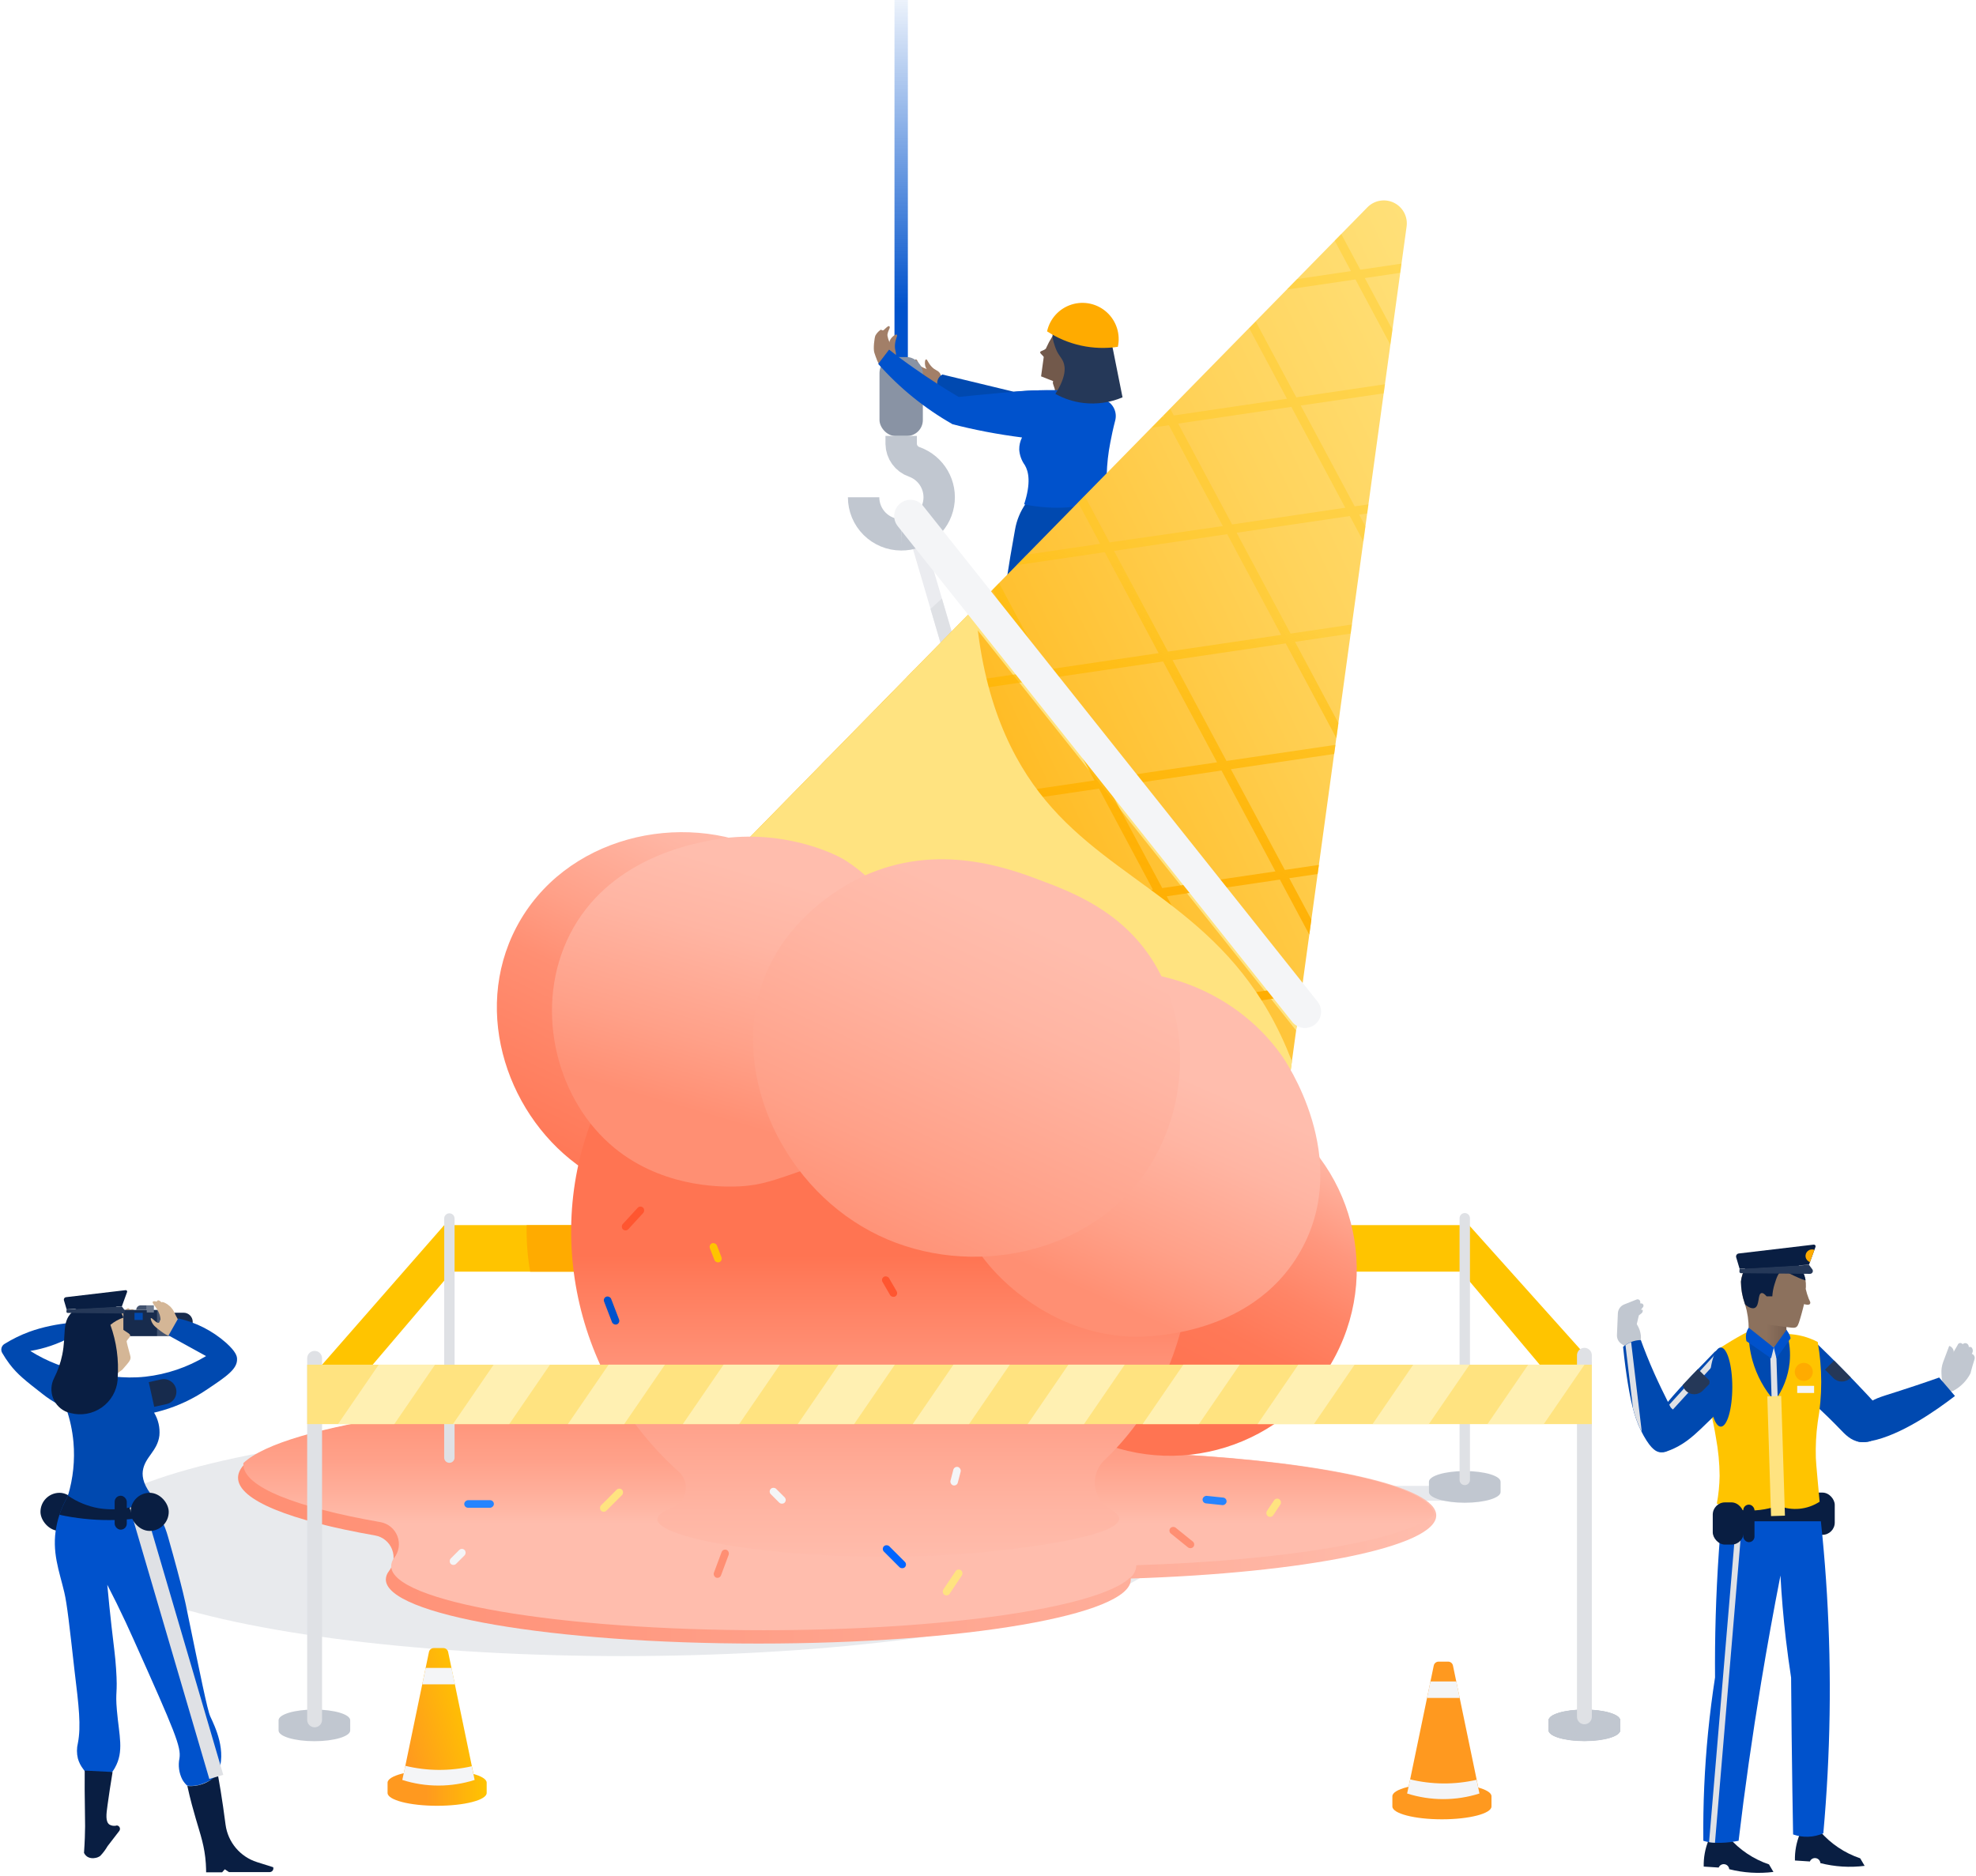 <?xml version="1.0" encoding="UTF-8"?>
<svg width="277px" height="263px" viewBox="0 0 277 263" version="1.1" xmlns="http://www.w3.org/2000/svg" xmlns:xlink="http://www.w3.org/1999/xlink">
    <!-- Generator: sketchtool 50.2 (55047) - http://www.bohemiancoding.com/sketch -->
    <title>Something's wrong</title>
    <desc>Created with sketchtool.</desc>
    <defs>
        <linearGradient x1="0.048%" y1="50.102%" x2="100.038%" y2="50.102%" id="linearGradient-1">
            <stop stop-color="#172B4D" stop-opacity="0" offset="8%"></stop>
            <stop stop-color="#172B4D" offset="75%"></stop>
        </linearGradient>
        <linearGradient x1="1968%" y1="59020%" x2="11290%" y2="59020%" id="linearGradient-2">
            <stop stop-color="#172B4D" stop-opacity="0" offset="8%"></stop>
            <stop stop-color="#172B4D" offset="75%"></stop>
        </linearGradient>
        <linearGradient x1="43753%" y1="59125%" x2="53074%" y2="59125%" id="linearGradient-3">
            <stop stop-color="#172B4D" stop-opacity="0" offset="8%"></stop>
            <stop stop-color="#172B4D" offset="75%"></stop>
        </linearGradient>
        <linearGradient x1="50%" y1="100%" x2="50%" y2="-2.2793281e-07%" id="linearGradient-4">
            <stop stop-color="#0052CC" offset="25%"></stop>
            <stop stop-color="#0052CC" stop-opacity="0" offset="92%"></stop>
        </linearGradient>
        <linearGradient x1="0%" y1="63093%" x2="10797%" y2="63093%" id="linearGradient-5">
            <stop stop-color="#172B4D" stop-opacity="0" offset="8%"></stop>
            <stop stop-color="#172B4D" offset="75%"></stop>
        </linearGradient>
        <linearGradient x1="51219%" y1="63447%" x2="62016%" y2="63447%" id="linearGradient-6">
            <stop stop-color="#172B4D" stop-opacity="0" offset="8%"></stop>
            <stop stop-color="#172B4D" offset="75%"></stop>
        </linearGradient>
        <linearGradient x1="44096%" y1="61481%" x2="49763%" y2="61481%" id="linearGradient-7">
            <stop stop-color="#172B4D" stop-opacity="0" offset="8%"></stop>
            <stop stop-color="#172B4D" offset="75%"></stop>
        </linearGradient>
        <linearGradient x1="7.21143546e-15%" y1="50.018%" x2="100%" y2="50.018%" id="linearGradient-8">
            <stop stop-color="#FF8F73" offset="0%"></stop>
            <stop stop-color="#FF977E" offset="27%"></stop>
            <stop stop-color="#FFAE9A" offset="74%"></stop>
            <stop stop-color="#FFBDAD" offset="100%"></stop>
        </linearGradient>
        <linearGradient x1="49.985%" y1="100.039%" x2="49.985%" y2="-5.688%" id="linearGradient-9">
            <stop stop-color="#FFBDAD" offset="43%"></stop>
            <stop stop-color="#FFB7A5" offset="48%"></stop>
            <stop stop-color="#FFA18A" offset="68%"></stop>
            <stop stop-color="#FF9479" offset="86%"></stop>
            <stop stop-color="#FF8F73" offset="100%"></stop>
        </linearGradient>
        <linearGradient x1="31.698%" y1="88.664%" x2="129.347%" y2="21.508%" id="linearGradient-10">
            <stop stop-color="#FFAB00" offset="0%"></stop>
            <stop stop-color="#FFC02F" offset="30%"></stop>
            <stop stop-color="#FFD35B" offset="61%"></stop>
            <stop stop-color="#FFDF76" offset="86%"></stop>
            <stop stop-color="#FFE380" offset="100%"></stop>
        </linearGradient>
        <linearGradient x1="34.162%" y1="107.857%" x2="67.822%" y2="-22.411%" id="linearGradient-11">
            <stop stop-color="#FFAB00" offset="13%"></stop>
            <stop stop-color="#FFAC00" stop-opacity="0.99" offset="20%"></stop>
            <stop stop-color="#FFAD00" stop-opacity="0.94" offset="27%"></stop>
            <stop stop-color="#FFB000" stop-opacity="0.87" offset="34%"></stop>
            <stop stop-color="#FFB400" stop-opacity="0.76" offset="41%"></stop>
            <stop stop-color="#FFB800" stop-opacity="0.62" offset="48%"></stop>
            <stop stop-color="#FFBE00" stop-opacity="0.46" offset="54%"></stop>
            <stop stop-color="#FFC400" stop-opacity="0.3" offset="59%"></stop>
        </linearGradient>
        <linearGradient x1="-63058%" y1="105677%" x2="-63058%" y2="71865%" id="linearGradient-12">
            <stop stop-color="#FFAB00" offset="13%"></stop>
            <stop stop-color="#FFAC00" stop-opacity="0.99" offset="20%"></stop>
            <stop stop-color="#FFAD00" stop-opacity="0.94" offset="27%"></stop>
            <stop stop-color="#FFB000" stop-opacity="0.87" offset="34%"></stop>
            <stop stop-color="#FFB400" stop-opacity="0.76" offset="41%"></stop>
            <stop stop-color="#FFB800" stop-opacity="0.62" offset="48%"></stop>
            <stop stop-color="#FFBE00" stop-opacity="0.46" offset="54%"></stop>
            <stop stop-color="#FFC400" stop-opacity="0.3" offset="59%"></stop>
        </linearGradient>
        <linearGradient x1="71.838%" y1="6.117%" x2="26.839%" y2="94.203%" id="linearGradient-13">
            <stop stop-color="#FFBDAD" offset="0%"></stop>
            <stop stop-color="#FFB5A3" offset="14%"></stop>
            <stop stop-color="#FFA088" offset="37%"></stop>
            <stop stop-color="#FF8F73" offset="52%"></stop>
            <stop stop-color="#FF7452" offset="100%"></stop>
        </linearGradient>
        <linearGradient x1="100%" y1="49.984%" x2="-0.008%" y2="49.984%" id="linearGradient-14">
            <stop stop-color="#FFBDAD" offset="0%"></stop>
            <stop stop-color="#FFB3A0" offset="6%"></stop>
            <stop stop-color="#FF977E" offset="25%"></stop>
            <stop stop-color="#FF8466" offset="42%"></stop>
            <stop stop-color="#FF7857" offset="58%"></stop>
            <stop stop-color="#FF7452" offset="72%"></stop>
        </linearGradient>
        <linearGradient x1="49.507%" y1="100.07%" x2="49.5%" y2="0.081%" id="linearGradient-15">
            <stop stop-color="#FFBDAD" offset="0%"></stop>
            <stop stop-color="#FFB5A3" offset="8%"></stop>
            <stop stop-color="#FF9F88" offset="22%"></stop>
            <stop stop-color="#FF7C5C" offset="41%"></stop>
            <stop stop-color="#FF7452" offset="45%"></stop>
        </linearGradient>
        <linearGradient x1="68.392%" y1="9.662%" x2="30.802%" y2="102.126%" id="linearGradient-16">
            <stop stop-color="#FFBDAD" offset="12%"></stop>
            <stop stop-color="#FFB5A3" offset="30%"></stop>
            <stop stop-color="#FFA088" offset="59%"></stop>
            <stop stop-color="#FF8F73" offset="78%"></stop>
        </linearGradient>
        <linearGradient x1="70.951%" y1="6.65%" x2="27.528%" y2="93.395%" id="linearGradient-17">
            <stop stop-color="#FFBDAD" offset="27%"></stop>
            <stop stop-color="#FFB5A3" offset="43%"></stop>
            <stop stop-color="#FFA088" offset="71%"></stop>
            <stop stop-color="#FF8F73" offset="89%"></stop>
        </linearGradient>
        <linearGradient x1="70.054%" y1="6.35%" x2="27.257%" y2="94.011%" id="linearGradient-18">
            <stop stop-color="#FFBDAD" offset="14%"></stop>
            <stop stop-color="#FFB5A3" offset="36%"></stop>
            <stop stop-color="#FFA088" offset="75%"></stop>
            <stop stop-color="#FF8F73" offset="100%"></stop>
        </linearGradient>
        <linearGradient x1="11045%" y1="61181%" x2="16713%" y2="61181%" id="linearGradient-19">
            <stop stop-color="#172B4D" stop-opacity="0" offset="8%"></stop>
            <stop stop-color="#172B4D" offset="75%"></stop>
        </linearGradient>
        <linearGradient x1="8.71831578e-14%" y1="49.746%" x2="100.031%" y2="49.746%" id="linearGradient-20">
            <stop stop-color="#FF991F" offset="39%"></stop>
            <stop stop-color="#FFC400" offset="100%"></stop>
        </linearGradient>
        <linearGradient x1="-10.425%" y1="90.434%" x2="110.467%" y2="26.836%" id="linearGradient-21">
            <stop stop-color="#FF991F" offset="14%"></stop>
            <stop stop-color="#FFC400" offset="85%"></stop>
        </linearGradient>
        <linearGradient x1="46503%" y1="61374%" x2="49763%" y2="61374%" id="linearGradient-22">
            <stop stop-color="#FF991F" offset="39%"></stop>
            <stop stop-color="#FFC400" offset="100%"></stop>
        </linearGradient>
        <linearGradient x1="46742%" y1="16870.605%" x2="49619%" y2="16074.931%" id="linearGradient-23">
            <stop stop-color="#FF991F" offset="14%"></stop>
            <stop stop-color="#FFC400" offset="85%"></stop>
        </linearGradient>
        <linearGradient x1="99.938%" y1="50.005%" x2="0.062%" y2="50.005%" id="linearGradient-24">
            <stop stop-color="#72594B" offset="0%"></stop>
            <stop stop-color="#8C715D" offset="56%"></stop>
        </linearGradient>
    </defs>
    <g id="Page-1" stroke="none" stroke-width="1" fill="none" fill-rule="evenodd">
        <g id="Services_-loading-failed" transform="translate(-679, -331)">
            <g id="Group-4" transform="translate(656, 322)">
                <g id="Something's-Wrong" transform="translate(20, 0)">
                    <path d="M208.56,219.423 L170.898,219.423 C170.323,219.423 169.856,218.956 169.856,218.381 C169.856,217.805 170.323,217.339 170.898,217.339 L208.542,217.339 C209.118,217.339 209.584,217.805 209.584,218.381 C209.584,218.956 209.118,219.423 208.542,219.423 L208.56,219.423 Z" id="Shape" fill="url(#linearGradient-1)" fill-rule="nonzero" opacity="0.1"></path>
                    <path d="M47.072,252.571 L9.427,252.571 C8.852,252.571 8.385,252.105 8.385,251.529 C8.385,250.954 8.852,250.487 9.427,250.487 L47.072,250.487 C47.647,250.487 48.114,250.954 48.114,251.529 C48.114,252.105 47.647,252.571 47.072,252.571 Z" id="Shape" fill="url(#linearGradient-2)" fill-rule="nonzero" opacity="0.1"></path>
                    <path d="M225.151,253.019 L187.519,253.019 C186.944,253.019 186.477,252.552 186.477,251.977 C186.477,251.401 186.944,250.935 187.519,250.935 L225.151,250.935 C225.726,250.935 226.193,251.401 226.193,251.977 C226.193,252.552 225.726,253.019 225.151,253.019 Z" id="Shape" fill="url(#linearGradient-3)" fill-rule="nonzero" opacity="0.1"></path>
                    <path d="M129.328,69.348 C128.811,69.348 128.391,68.928 128.391,68.41 L128.391,0.938 C128.391,0.42 128.811,1.58066719e-07 129.328,1.58066719e-07 C129.846,1.58066719e-07 130.266,0.42 130.266,0.938 L130.266,68.41 C130.266,68.659 130.167,68.897 129.991,69.073 C129.816,69.249 129.577,69.348 129.328,69.348 Z" id="Shape" fill="url(#linearGradient-4)" fill-rule="nonzero"></path>
                    <path d="M213.354,216.763 C213.354,215.932 211.104,215.263 208.334,215.263 C205.563,215.263 203.313,215.937 203.313,216.763 L203.313,218.204 C203.313,219.035 205.563,219.704 208.334,219.704 C211.104,219.704 213.354,219.031 213.354,218.204 L213.354,216.776 L213.354,216.763 Z" id="Shape" fill="#C1C7D0" fill-rule="nonzero"></path>
                    <rect id="Rectangle-path" fill="#091E42" fill-rule="nonzero" x="8.673" y="218.311" width="5.344" height="5.344" rx="2.672"></rect>
                    <path d="M21.948,195.284 C21.83,195.616 21.626,195.91 21.356,196.136 C20.908,196.516 19.506,197.696 19.067,197.372 C18.858,197.215 18.961,196.776 19.067,196.563 C19.233,196.136 19.856,196.136 20.133,195.71 C20.192,195.616 20.231,195.57 20.299,195.476 C20.474,195.241 20.563,195.126 20.627,195.131 C20.763,195.131 20.721,195.484 20.9,195.557 C21.211,195.685 21.837,194.811 21.999,194.909 C22.059,194.956 21.978,195.19 21.948,195.284 Z" id="Shape" fill="#D4B696" fill-rule="nonzero"></path>
                    <path d="M17.282,196.895 C17.503,197.479 18.684,197.747 19.528,197.36 C20.028,197.107 20.41,196.668 20.589,196.136 C20.785,195.595 20.589,195.463 20.682,194.858 C20.887,193.579 21.961,192.868 21.731,192.62 C21.68,192.561 21.548,192.522 21.185,192.62 C21.167,192.542 21.114,192.476 21.04,192.441 C20.861,192.377 20.614,192.629 20.486,192.744 C19.73,193.438 19.018,194.18 18.356,194.964 C17.563,196.043 17.171,196.588 17.282,196.895 Z" id="Shape" fill="#D4B696" fill-rule="nonzero"></path>
                    <path d="M19.216,193.353 C18.934,193.67 18.711,194.035 18.56,194.432 C17.878,195.808 17.222,196.563 17.32,196.639 C17.418,196.716 17.623,196.443 17.746,196.315 C18.82,195.275 20.836,192.983 20.512,192.684 C20.363,192.535 19.66,192.91 19.216,193.353 Z" id="Shape" fill="#D4B696" fill-rule="nonzero"></path>
                    <path d="M27.459,193.059 L28.737,193.059 C29.443,193.059 30.016,193.632 30.016,194.338 C30.016,195.044 29.443,195.616 28.737,195.616 L27.459,195.616 L27.459,193.059 Z" id="Shape" fill="#172B4D" fill-rule="nonzero"></path>
                    <rect id="Rectangle-path" fill="#172B4D" fill-rule="nonzero" x="20.295" y="192.667" width="4.748" height="3.678"></rect>
                    <rect id="Rectangle-path" fill="#42526E" fill-rule="nonzero" x="25.047" y="192.667" width="2.139" height="3.678"></rect>
                    <path d="M134.149,63.471 C134.507,63.518 134.822,62.968 134.928,62.593 C135.047,62.182 134.995,61.741 134.784,61.37 C134.494,60.893 134.153,60.991 133.616,60.432 C133.079,59.874 132.994,59.363 132.827,59.392 C132.661,59.422 132.627,59.819 132.678,60.172 C132.772,60.829 133.185,60.901 133.39,61.591 C133.552,62.146 133.343,62.299 133.586,62.832 C133.671,63.015 133.859,63.433 134.149,63.471 Z" id="Shape" fill="#A27F68" fill-rule="nonzero"></path>
                    <path d="M134.438,61.182 C134.438,61.182 132.307,60.696 131.967,60.24 C131.626,59.784 131.613,59.388 131.374,59.388 C131.135,59.388 131.323,60.24 131.216,60.36 C131.11,60.479 130.935,60.398 130.944,60.658 C130.924,60.947 130.963,61.237 131.059,61.511 C131.459,62.133 131.986,62.665 132.606,63.07 C133.087,63.271 134.059,63.739 134.592,63.599 C135.125,63.458 134.673,61.579 134.673,61.579 L134.438,61.182 Z" id="Shape" fill="#A27F68" fill-rule="nonzero"></path>
                    <path d="M231.893,198.532 L230.278,197.415 C229.877,197.139 229.647,196.677 229.668,196.192 L229.796,193.149 C229.819,192.592 230.168,192.101 230.687,191.896 L232.438,191.201 C232.594,191.147 232.767,191.2 232.865,191.333 C232.911,191.396 232.936,191.472 232.937,191.551 L232.937,191.755 L233.073,191.755 C233.203,191.755 233.32,191.835 233.367,191.956 C233.41,192.059 233.393,192.178 233.325,192.267 L233.031,192.646 L233.265,192.646 C233.323,192.83 233.26,193.031 233.107,193.149 L232.741,193.43 L232.447,194.658 L232.562,194.862 C232.801,195.275 232.954,195.731 233.014,196.205 C233.103,196.911 232.847,197.618 232.328,198.105 L231.893,198.532 Z" id="Shape" fill="#C1C7D0" fill-rule="nonzero"></path>
                    <rect id="Rectangle-path" fill="#8993A4" fill-rule="nonzero" x="126.29" y="59.068" width="6.077" height="11.064" rx="2.24"></rect>
                    <path d="M126.367,60.006 C126.588,60.334 127.27,60.189 127.645,60.006 C128.07,59.804 128.395,59.438 128.544,58.992 C128.723,58.404 128.395,58.199 128.455,57.347 C128.514,56.494 128.881,56.068 128.728,55.94 C128.574,55.812 128.229,56.089 127.977,56.367 C127.509,56.925 127.752,57.317 127.334,57.986 C127.002,58.523 126.72,58.463 126.482,59.056 C126.388,59.282 126.188,59.742 126.367,60.006 Z" id="Shape" fill="#A27F68" fill-rule="nonzero"></path>
                    <path d="M134.826,63.82 C134.409,63.39 134.274,62.76 134.477,62.197 C134.603,61.906 134.822,61.664 135.099,61.511 L145.11,63.927 C147.576,63.681 150.06,63.661 152.53,63.867 C153.77,63.97 154.938,64.127 156.029,64.293 C156.029,64.421 156.029,66.147 156.029,66.275 C155.943,66.933 155.943,67.599 156.029,68.257 C152.658,68.54 149.267,68.467 145.911,68.04 C143.309,67.116 140.661,66.122 137.967,65.056 C136.907,64.661 135.86,64.249 134.826,63.82 Z" id="Shape" fill="#0049B0" fill-rule="nonzero"></path>
                    <path d="M128.451,58.57 C128.451,58.57 127.291,56.477 127.411,55.855 C127.53,55.233 127.867,54.926 127.671,54.751 C127.475,54.577 126.925,55.339 126.759,55.331 C126.592,55.322 126.52,55.126 126.332,55.331 C126.079,55.526 125.869,55.771 125.714,56.051 C125.578,56.371 125.382,57.918 125.57,58.459 C125.757,59 126.085,60.138 126.592,60.471 C127.1,60.803 128.297,59.056 128.297,59.056 L128.451,58.57 Z" id="Shape" fill="#A27F68" fill-rule="nonzero"></path>
                    <path d="M150.616,62.491 C150.493,62.917 150.919,63.232 150.944,64.195 C150.954,64.749 150.842,65.297 150.616,65.802 C153.203,66.795 155.398,66.88 155.965,65.99 C156.203,65.615 156.182,65.014 156.152,64.285 C156.122,63.433 156.097,62.759 155.726,62.265 C154.703,60.782 150.949,61.344 150.616,62.491 Z" id="Shape" fill="#72594B" fill-rule="nonzero"></path>
                    <path d="M158.215,80.096 C158.102,79.791 157.968,79.493 157.814,79.205 C157.627,78.855 157.415,78.519 157.179,78.2 C156.962,78.242 156.608,78.311 156.156,78.357 C155.705,78.404 155.466,78.404 155.304,78.413 C154.379,78.468 152.594,78.545 147.633,78.575 C147.335,78.892 147.06,79.229 146.81,79.585 C146.032,80.69 145.51,81.955 145.285,83.288 C143.337,93.943 143.243,97.962 143.243,97.962 C143.198,99.53 143.155,101.103 143.115,102.679 C143.019,106.433 142.935,110.17 142.864,113.892 C142.928,114.12 143.052,114.328 143.222,114.493 C143.733,114.97 144.5,114.86 145.118,114.77 C145.686,114.686 146.234,114.499 146.734,114.216 C147.511,112.823 148.116,111.34 148.536,109.801 C148.941,108.303 149.151,106.759 149.163,105.207 C149.175,103.73 149.005,102.257 148.656,100.821 C149.809,97.198 151.501,93.768 153.676,90.648 C153.96,94.683 154.195,98.815 154.379,103.046 C154.547,106.91 154.663,110.696 154.729,114.404 L158.023,115.721 C159.061,112.009 159.469,108.15 159.229,104.303 C159.147,103.143 159.005,101.988 158.803,100.843 C158.897,99.385 159.023,97.879 159.182,96.325 C159.313,95.072 159.455,93.855 159.609,92.673 C159.609,92.673 160.133,86.57 159.148,82.952 C158.991,82.167 158.441,80.697 158.215,80.096 Z" id="Shape" fill="#0049B0" fill-rule="nonzero"></path>
                    <path d="M157.12,114.024 C157.765,114.029 158.409,113.995 159.05,113.922 C158.863,115.461 158.624,116.701 158.479,117.549 C158.146,119.176 157.95,120.828 157.891,122.488 C157.857,123.017 157.836,123.456 157.827,123.767 L155.931,123.741 L155.539,123.115 L155.036,123.856 C154.095,123.871 153.122,123.871 152.116,123.856 C151.111,123.842 150.143,123.804 149.214,123.741 L149.073,122.953 L151.716,122.233 C152.243,121.802 152.709,121.302 153.101,120.745 C154.136,119.275 154.379,117.783 154.563,116.598 C154.716,115.691 154.772,114.769 154.729,113.85 C155.52,113.967 156.319,114.025 157.12,114.024 Z" id="Shape" fill="#172B4D" fill-rule="nonzero"></path>
                    <path d="M159.332,67.959 C159.636,66.801 159.062,65.593 157.972,65.099 C157.746,64.997 157.507,64.894 157.252,64.792 C154.925,63.867 152.138,63.245 142.992,64.114 C140.435,64.357 138.444,64.541 137.392,64.656 C135.384,63.475 133.283,62.133 131.131,60.616 C129.904,59.763 128.739,58.898 127.637,58.02 L126.107,60.023 C129.093,63.396 132.615,66.254 136.531,68.483 C137.98,68.858 139.514,69.207 141.155,69.523 C142.949,69.868 144.662,70.132 146.269,70.337 C146.002,70.865 145.868,71.45 145.877,72.041 C145.93,72.824 146.202,73.575 146.661,74.211 C147.198,75.114 147.548,76.704 146.563,79.713 C148.585,80.135 150.656,80.279 152.717,80.139 C154.611,79.98 156.489,79.673 158.334,79.223 C158.183,78.01 158.119,76.788 158.142,75.566 C158.183,74.049 158.352,72.538 158.645,71.048 C158.812,70.17 159.025,69.131 159.332,67.959 Z" id="Shape" fill="#0052CC" fill-rule="nonzero"></path>
                    <path d="M151.481,54.909 C150.742,55.751 150.135,56.701 149.683,57.726 C149.636,57.854 149.623,57.918 149.363,58.058 C149.103,58.199 148.749,58.259 148.818,58.451 C148.886,58.642 149.269,58.902 149.312,59.068 L148.941,61.77 L150.028,62.197 L153.702,63.629 C153.655,63.479 152.312,59.814 152.325,59.605 C152.338,59.397 152.381,58.958 152.133,58.843 C151.886,58.728 151.503,56.592 151.388,56.286 C151.296,56.041 151.296,55.771 151.388,55.527 C151.434,55.156 151.481,54.909 151.481,54.909 Z" id="Shape" fill="#72594B" fill-rule="nonzero"></path>
                    <path d="M160.359,64.711 C158.639,65.445 156.757,65.718 154.899,65.504 C153.51,65.341 152.166,64.907 150.944,64.225 C152.444,61.877 152.385,60.522 152.048,59.721 C151.763,59.047 151.277,58.745 150.893,57.59 C150.659,56.891 150.373,56.034 150.684,55.19 C151.217,53.746 153.114,53.366 153.335,53.328 C155.172,52.987 156.996,54.014 157.993,55.25 C158.667,56.102 158.79,56.793 159.395,59.887 C159.847,62.163 160.197,63.927 160.359,64.711 Z" id="Shape" fill="#253858" fill-rule="nonzero"></path>
                    <path d="M144.901,114.024 C145.546,114.029 146.191,113.995 146.832,113.922 C146.644,115.461 146.405,116.701 146.261,117.549 C145.928,119.176 145.731,120.828 145.672,122.488 C145.638,123.017 145.617,123.456 145.609,123.767 L143.712,123.741 L143.32,123.115 L142.817,123.856 C141.877,123.871 140.904,123.871 139.898,123.856 C138.892,123.842 137.925,123.804 136.995,123.741 L136.855,122.953 L139.497,122.233 C140.024,121.802 140.49,121.302 140.882,120.745 C141.918,119.275 142.161,117.783 142.344,116.598 C142.498,115.691 142.553,114.769 142.51,113.85 C143.302,113.967 144.101,114.025 144.901,114.024 Z" id="Shape" fill="#172B4D" fill-rule="nonzero"></path>
                    <path d="M145.877,134.178 C145.448,134.177 145.07,133.895 144.948,133.484 L129.695,81.626 C129.576,81.287 129.654,80.91 129.897,80.646 C130.141,80.381 130.51,80.273 130.858,80.364 C131.206,80.455 131.475,80.731 131.557,81.081 L146.81,132.934 C146.896,133.227 146.839,133.543 146.656,133.788 C146.474,134.033 146.187,134.177 145.881,134.178 L145.877,134.178 Z" id="_Path_" fill="#EBECF0" fill-rule="nonzero"></path>
                    <polygon id="Shape" fill="#DFE1E5" fill-rule="nonzero" points="136.071 103.306 137.669 101.857 135.039 92.924 133.441 94.369"></polygon>
                    <ellipse id="Oval" fill="#172B4D" fill-rule="nonzero" opacity="0.1" style="mix-blend-mode: multiply;" cx="90.354" cy="224.912" rx="76.695" ry="16.293"></ellipse>
                    <ellipse id="Oval" fill="url(#linearGradient-5)" fill-rule="nonzero" opacity="0.1" style="mix-blend-mode: multiply;" cx="23.005" cy="268.889" rx="23.005" ry="4.01"></ellipse>
                    <ellipse id="Oval" fill="url(#linearGradient-6)" fill-rule="nonzero" opacity="0.1" cx="241.294" cy="270.398" rx="23.005" ry="4.01"></ellipse>
                    <ellipse id="Oval" fill="url(#linearGradient-7)" fill-rule="nonzero" opacity="0.2" cx="200.006" cy="262.019" rx="12.078" ry="2.566"></ellipse>
                    <polygon id="Shape" fill="#FFC400" fill-rule="nonzero" points="208.926 188.563 226.144 209.028 226.144 199.998 208.926 180.777"></polygon>
                    <rect id="_Rectangle_" fill="#FFC400" fill-rule="nonzero" x="65.367" y="180.777" width="142.306" height="6.525"></rect>
                    <path d="M77.322,187.306 L163.623,187.306 C163.895,185.142 163.978,182.959 163.87,180.781 L76.832,180.781 C76.78,182.967 76.944,185.152 77.322,187.306 Z" id="Shape" fill="#FFAB00" fill-rule="nonzero"></path>
                    <path d="M204.336,221.477 C204.336,217.479 189.181,214.091 168.222,212.919 C160.013,208.116 134.217,204.609 103.66,204.609 C66.497,204.609 36.37,209.795 36.37,216.197 C36.37,219.355 43.705,222.214 55.595,224.294 C56.675,224.489 57.574,225.235 57.966,226.26 C58.358,227.284 58.186,228.44 57.513,229.306 C57.249,229.633 57.099,230.037 57.087,230.457 C57.087,235.422 80.467,239.449 109.311,239.449 C138.155,239.449 161.522,235.439 161.522,230.474 C161.522,230.427 161.522,230.376 161.522,230.329 C185.874,229.562 204.336,225.875 204.336,221.477 Z" id="_Path_2" fill="url(#linearGradient-8)" fill-rule="nonzero"></path>
                    <path d="M167.915,212.924 C159.707,208.121 133.91,204.613 103.353,204.613 C70.26,204.613 42.746,208.726 37.116,214.147 C37.116,214.206 37.116,214.266 37.116,214.326 C37.116,217.484 44.451,220.343 56.341,222.423 C57.421,222.619 58.32,223.364 58.712,224.389 C59.104,225.414 58.932,226.569 58.259,227.435 C57.995,227.762 57.845,228.166 57.833,228.586 C57.833,233.551 81.213,237.578 110.057,237.578 C135.321,237.578 156.391,234.488 161.232,230.384 C161.232,230.359 161.232,230.337 161.232,230.312 L161.322,230.312 C161.872,229.908 162.223,229.287 162.285,228.607 C162.285,228.56 162.285,228.509 162.285,228.462 C183.244,227.806 199.831,224.993 204.051,221.409 C203.808,217.433 188.725,214.083 167.915,212.924 Z" id="Shape" fill="url(#linearGradient-9)" fill-rule="nonzero"></path>
                    <path d="M65.994,214.108 C65.591,214.108 65.265,213.782 65.265,213.38 L65.265,179.848 C65.265,179.587 65.404,179.347 65.63,179.217 C65.855,179.086 66.133,179.086 66.358,179.217 C66.584,179.347 66.723,179.587 66.723,179.848 L66.723,213.38 C66.723,213.782 66.396,214.108 65.994,214.108 Z" id="Shape" fill="#DFE1E5" fill-rule="nonzero"></path>
                    <path d="M208.334,217.232 C207.931,217.232 207.605,216.906 207.605,216.504 L207.605,179.814 C207.605,179.411 207.931,179.085 208.334,179.085 C208.736,179.085 209.062,179.411 209.062,179.814 L209.062,216.499 C209.064,216.693 208.987,216.88 208.85,217.017 C208.714,217.155 208.528,217.232 208.334,217.232 Z" id="Shape" fill="#DFE1E5" fill-rule="nonzero"></path>
                    <path d="M102.709,131.907 L194.687,38.066 C195.66,37.074 197.159,36.816 198.407,37.428 C199.655,38.04 200.37,39.383 200.181,40.76 L181.207,178.872 L102.709,131.907 Z" id="_Path_3" fill="url(#linearGradient-10)" fill-rule="nonzero"></path>
                    <polygon id="Shape" fill="#FFE380" fill-rule="nonzero" style="mix-blend-mode: multiply;" points="184.693 153.484 185.06 150.825 139.859 94.011 138.491 95.409"></polygon>
                    <polygon id="Shape" points="182.592 98.017 175.032 83.881 159.17 86.225 166.73 100.365"></polygon>
                    <polygon id="Shape" points="191.581 80.169 184.02 66.032 168.158 68.376 175.718 82.517"></polygon>
                    <polygon id="Shape" points="141.193 121.921 148.754 136.062 164.616 133.718 157.056 119.577"></polygon>
                    <polygon id="Shape" points="165.929 133.522 181.791 131.178 174.231 117.037 158.368 119.381"></polygon>
                    <polygon id="Shape" points="173.604 115.87 166.044 101.729 150.181 104.073 157.742 118.214"></polygon>
                    <polygon id="Shape" points="149.38 137.234 156.941 151.37 172.803 149.026 165.243 134.886"></polygon>
                    <polygon id="Shape" points="132.205 139.77 139.766 153.911 155.628 151.567 148.068 137.426"></polygon>
                    <polygon id="Shape" points="156.429 118.405 148.869 104.269 133.006 106.613 140.567 120.754"></polygon>
                    <polygon id="Shape" points="139.881 122.118 124.018 124.461 131.579 138.602 147.441 136.254"></polygon>
                    <path d="M185.567,147.139 L174.116,148.843 L166.555,134.673 L182.418,132.329 L186.539,140.038 L186.829,137.929 L183.73,132.133 L187.707,131.545 L187.886,130.266 L183.108,130.974 L175.543,116.846 L190.033,114.715 L190.212,113.436 L174.93,115.695 L167.369,101.554 L183.232,99.21 L190.34,112.503 L190.63,110.393 L184.536,98.993 L192.343,97.838 L192.522,96.56 L183.914,97.838 L176.353,83.697 L192.216,81.353 L194.125,84.921 L194.415,82.811 L193.528,81.157 L194.662,80.991 L194.841,79.713 L192.902,79.998 L185.341,65.858 L196.98,64.153 L197.159,62.874 L184.719,64.715 L179.038,54.095 L178.122,55.033 L183.406,64.911 L167.544,67.255 L167.05,66.331 L166.133,67.268 L166.231,67.451 L165.907,67.498 L164.458,68.977 L166.858,68.623 L174.418,82.764 L158.539,85.053 L155.044,78.515 L154.128,79.453 L157.226,85.249 L146.955,86.766 L145.506,88.245 L157.865,86.421 L165.417,100.578 L149.555,102.922 L143.056,90.768 L142.139,91.705 L148.242,103.118 L132.38,105.462 L131.067,103.003 L130.151,103.941 L131.067,105.646 L128.029,106.093 L126.58,107.572 L131.694,106.818 L139.254,120.958 L123.392,123.302 L119.075,115.23 L118.158,116.168 L122.079,123.498 L116.939,124.257 L117.123,125.493 L122.706,124.666 L130.266,138.807 L117.626,140.665 L117.651,140.831 L119.117,141.709 L130.905,139.966 L137.822,152.905 L141.253,154.959 L156.263,152.739 L161.616,162.754 L162.72,162.166 L157.576,152.547 L173.438,150.203 L175.211,153.518 L176.315,152.93 L174.734,150.015 L185.388,148.443 L185.567,147.139 Z M181.791,131.178 L165.929,133.522 L158.368,119.381 L174.231,117.037 L181.791,131.178 Z M164.616,133.735 L148.737,136.062 L141.193,121.921 L157.056,119.577 L164.616,133.735 Z M168.158,68.393 L184.02,66.049 L191.581,80.19 L175.718,82.534 L168.158,68.393 Z M159.17,86.242 L175.032,83.898 L182.592,98.021 L166.73,100.365 L159.17,86.242 Z M166.044,101.746 L173.604,115.887 L157.742,118.231 L150.181,104.073 L166.044,101.746 Z M133.006,106.63 L148.869,104.286 L156.429,118.427 L140.567,120.771 L133.006,106.63 Z M124.018,124.444 L139.881,122.1 L147.458,136.254 L131.596,138.598 L124.018,124.444 Z M139.787,153.911 L132.205,139.787 L148.068,137.443 L155.628,151.584 L139.787,153.911 Z M156.962,151.353 L149.38,137.23 L165.243,134.886 L172.803,149.026 L156.962,151.353 Z" id="Shape" fill="url(#linearGradient-11)" fill-rule="nonzero"></path>
                    <polygon id="Shape" fill="url(#linearGradient-12)" fill-rule="nonzero" points="183.381 49.603 193.008 48.18 197.901 57.334 198.191 55.224 194.321 47.988 199.286 47.255 199.465 45.963 193.694 46.816 191.018 41.808 190.102 42.746 192.382 47.012 184.826 48.128"></polygon>
                    <path d="M75.4,138.99 C82.082,126.311 98.511,122.497 110.53,128.378 C124.018,134.975 130.411,153.041 122.275,166.027 C114.468,178.463 96.662,180.9 84.814,172.944 C74.343,165.916 69.041,151.089 75.4,138.99 Z" id="Shape" fill="url(#linearGradient-13)" fill-rule="nonzero"></path>
                    <circle id="Oval" fill="url(#linearGradient-14)" fill-rule="nonzero" transform="translate(167.047, 186.974) rotate(-62.33) translate(-167.047, -186.974) " cx="167.047" cy="186.974" r="26.142"></circle>
                    <path d="M87.904,161.752 C98.831,140.771 125.702,131.847 147.36,143.205 C171.068,155.637 174.444,184.97 165.907,202.661 C163.893,206.81 161.151,210.563 157.81,213.742 C156.82,214.686 156.336,216.042 156.504,217.4 C156.672,218.757 157.472,219.955 158.662,220.629 C159.417,221.055 159.877,221.481 159.868,221.959 C159.817,224.469 146.086,226.254 138.176,226.868 C117.199,228.475 95.166,225.117 95.153,222.04 C95.153,221.588 95.618,221.03 97.246,220.382 C98.215,219.994 98.915,219.131 99.095,218.103 C99.275,217.074 98.909,216.025 98.128,215.332 C82.998,201.766 78.651,179.52 87.904,161.752 Z" id="Shape" fill="url(#linearGradient-15)" fill-rule="nonzero"></path>
                    <path d="M182.55,154.17 C174.099,136.339 159.246,132.964 149.508,121.15 C144.935,115.61 140.733,107.261 139.757,94.113 L102.709,131.907 L181.207,178.872 L184.11,157.819 C183.641,156.612 183.129,155.394 182.55,154.17 Z" id="Shape" fill="#FFE380" fill-rule="nonzero" style="mix-blend-mode: multiply;"></path>
                    <path d="M82.879,140.021 C88.181,129.567 99.628,127.402 102.667,126.81 C112.192,125.007 119.808,128.566 121.444,129.597 C122.897,130.517 124.236,131.605 125.433,132.84 C127.79,135.223 148.063,155.645 142.791,164.859 C140.72,168.477 137.123,166.138 119.467,171.789 C112.162,174.12 110.351,175.292 105.884,175.369 C104.005,175.398 95.328,175.509 88.462,169.381 C80.689,162.455 77.884,149.87 82.879,140.021 Z" id="Shape" fill="url(#linearGradient-16)" fill-rule="nonzero"></path>
                    <path d="M136.475,158.509 C141.078,149.001 151.191,146.427 152.896,145.992 C163.61,143.265 175.842,147.462 182.592,156.885 C183.181,157.704 192.642,171.375 185.337,184.378 C178.25,196.993 162.4,196.465 161.369,196.413 C149.973,195.842 143.077,188.094 141.649,186.407 C136.377,180.142 131.502,168.767 136.475,158.509 Z" id="Shape" fill="url(#linearGradient-17)" fill-rule="nonzero"></path>
                    <path d="M52.092,250.202 C52.092,249.37 49.842,248.701 47.072,248.701 C44.301,248.701 42.051,249.375 42.051,250.202 L42.051,251.638 C42.051,252.469 44.301,253.138 47.072,253.138 C49.842,253.138 52.092,252.465 52.092,251.638 L52.092,250.21 L52.092,250.202 Z" id="Shape" fill="#C1C7D0" fill-rule="nonzero"></path>
                    <path d="M109.763,147.156 C113.095,137.072 122.45,132.576 123.963,131.877 C134.498,127.01 144.526,130.795 148.86,132.431 C153.195,134.068 160.231,136.693 164.663,143.814 C170.127,152.581 169.479,164.646 163.742,173.135 C155.752,184.958 138.935,188.316 126.239,182.256 C112.997,175.953 105.501,160.056 109.763,147.156 Z" id="Shape" fill="url(#linearGradient-18)" fill-rule="nonzero"></path>
                    <path d="M47.101,251.19 C46.826,251.19 46.561,251.081 46.366,250.886 C46.171,250.691 46.061,250.426 46.061,250.15 L46.061,199.452 C46.061,198.877 46.528,198.41 47.104,198.41 C47.679,198.41 48.146,198.877 48.146,199.452 L48.146,250.167 C48.136,250.737 47.671,251.193 47.101,251.19 Z" id="Shape" fill="#DFE1E5" fill-rule="nonzero"></path>
                    <ellipse id="Oval" fill="#C1C7D0" fill-rule="nonzero" cx="225.104" cy="251.629" rx="5.02" ry="1.5"></ellipse>
                    <ellipse id="Oval" fill="#C1C7D0" fill-rule="nonzero" cx="225.104" cy="251.608" rx="5.02" ry="1.5"></ellipse>
                    <ellipse id="Oval" fill="#C1C7D0" fill-rule="nonzero" cx="225.104" cy="251.587" rx="5.02" ry="1.5"></ellipse>
                    <ellipse id="Oval" fill="#C1C7D0" fill-rule="nonzero" cx="225.104" cy="251.57" rx="5.02" ry="1.5"></ellipse>
                    <ellipse id="Oval" fill="#C1C7D0" fill-rule="nonzero" cx="225.104" cy="251.548" rx="5.02" ry="1.5"></ellipse>
                    <ellipse id="Oval" fill="#C1C7D0" fill-rule="nonzero" cx="225.104" cy="251.527" rx="5.02" ry="1.5"></ellipse>
                    <ellipse id="Oval" fill="#C1C7D0" fill-rule="nonzero" cx="225.104" cy="251.506" rx="5.02" ry="1.5"></ellipse>
                    <ellipse id="Oval" fill="#C1C7D0" fill-rule="nonzero" cx="225.104" cy="251.484" rx="5.02" ry="1.5"></ellipse>
                    <ellipse id="Oval" fill="#C1C7D0" fill-rule="nonzero" cx="225.104" cy="251.463" rx="5.02" ry="1.5"></ellipse>
                    <ellipse id="Oval" fill="#C1C7D0" fill-rule="nonzero" cx="225.104" cy="251.442" rx="5.02" ry="1.5"></ellipse>
                    <ellipse id="Oval" fill="#C1C7D0" fill-rule="nonzero" cx="225.104" cy="251.42" rx="5.02" ry="1.5"></ellipse>
                    <ellipse id="Oval" fill="#C1C7D0" fill-rule="nonzero" cx="225.104" cy="251.399" rx="5.02" ry="1.5"></ellipse>
                    <ellipse id="Oval" fill="#C1C7D0" fill-rule="nonzero" cx="225.104" cy="251.382" rx="5.02" ry="1.5"></ellipse>
                    <ellipse id="Oval" fill="#C1C7D0" fill-rule="nonzero" cx="225.104" cy="251.361" rx="5.02" ry="1.5"></ellipse>
                    <ellipse id="Oval" fill="#C1C7D0" fill-rule="nonzero" cx="225.104" cy="251.339" rx="5.02" ry="1.5"></ellipse>
                    <ellipse id="Oval" fill="#C1C7D0" fill-rule="nonzero" cx="225.104" cy="251.318" rx="5.02" ry="1.5"></ellipse>
                    <ellipse id="Oval" fill="#C1C7D0" fill-rule="nonzero" cx="225.104" cy="251.297" rx="5.02" ry="1.5"></ellipse>
                    <ellipse id="Oval" fill="#C1C7D0" fill-rule="nonzero" cx="225.104" cy="251.275" rx="5.02" ry="1.5"></ellipse>
                    <ellipse id="Oval" fill="#C1C7D0" fill-rule="nonzero" cx="225.104" cy="251.254" rx="5.02" ry="1.5"></ellipse>
                    <ellipse id="Oval" fill="#C1C7D0" fill-rule="nonzero" cx="225.104" cy="251.233" rx="5.02" ry="1.5"></ellipse>
                    <ellipse id="Oval" fill="#C1C7D0" fill-rule="nonzero" cx="225.104" cy="251.212" rx="5.02" ry="1.5"></ellipse>
                    <ellipse id="Oval" fill="#C1C7D0" fill-rule="nonzero" cx="225.104" cy="251.195" rx="5.02" ry="1.5"></ellipse>
                    <ellipse id="Oval" fill="#C1C7D0" fill-rule="nonzero" cx="225.104" cy="251.173" rx="5.02" ry="1.5"></ellipse>
                    <ellipse id="Oval" fill="#C1C7D0" fill-rule="nonzero" cx="225.104" cy="251.152" rx="5.02" ry="1.5"></ellipse>
                    <ellipse id="Oval" fill="#C1C7D0" fill-rule="nonzero" cx="225.104" cy="251.131" rx="5.02" ry="1.5"></ellipse>
                    <ellipse id="Oval" fill="#C1C7D0" fill-rule="nonzero" cx="225.104" cy="251.109" rx="5.02" ry="1.5"></ellipse>
                    <ellipse id="Oval" fill="#C1C7D0" fill-rule="nonzero" cx="225.104" cy="251.088" rx="5.02" ry="1.5"></ellipse>
                    <ellipse id="Oval" fill="#C1C7D0" fill-rule="nonzero" cx="225.104" cy="251.067" rx="5.02" ry="1.5"></ellipse>
                    <ellipse id="Oval" fill="#C1C7D0" fill-rule="nonzero" cx="225.104" cy="251.045" rx="5.02" ry="1.5"></ellipse>
                    <ellipse id="Oval" fill="#C1C7D0" fill-rule="nonzero" cx="225.104" cy="251.024" rx="5.02" ry="1.5"></ellipse>
                    <ellipse id="Oval" fill="#C1C7D0" fill-rule="nonzero" cx="225.104" cy="251.007" rx="5.02" ry="1.5"></ellipse>
                    <ellipse id="Oval" fill="#C1C7D0" fill-rule="nonzero" cx="225.104" cy="250.986" rx="5.02" ry="1.5"></ellipse>
                    <ellipse id="Oval" fill="#C1C7D0" fill-rule="nonzero" cx="225.104" cy="250.964" rx="5.02" ry="1.5"></ellipse>
                    <ellipse id="Oval" fill="#C1C7D0" fill-rule="nonzero" cx="225.104" cy="250.943" rx="5.02" ry="1.5"></ellipse>
                    <ellipse id="Oval" fill="#C1C7D0" fill-rule="nonzero" cx="225.104" cy="250.922" rx="5.02" ry="1.5"></ellipse>
                    <ellipse id="Oval" fill="#C1C7D0" fill-rule="nonzero" cx="225.104" cy="250.9" rx="5.02" ry="1.5"></ellipse>
                    <ellipse id="Oval" fill="#C1C7D0" fill-rule="nonzero" cx="225.104" cy="250.879" rx="5.02" ry="1.5"></ellipse>
                    <ellipse id="Oval" fill="#C1C7D0" fill-rule="nonzero" cx="225.104" cy="250.858" rx="5.02" ry="1.5"></ellipse>
                    <ellipse id="Oval" fill="#C1C7D0" fill-rule="nonzero" cx="225.104" cy="250.837" rx="5.02" ry="1.5"></ellipse>
                    <ellipse id="Oval" fill="#C1C7D0" fill-rule="nonzero" cx="225.104" cy="250.819" rx="5.02" ry="1.5"></ellipse>
                    <ellipse id="Oval" fill="#C1C7D0" fill-rule="nonzero" cx="225.104" cy="250.798" rx="5.02" ry="1.5"></ellipse>
                    <ellipse id="Oval" fill="#C1C7D0" fill-rule="nonzero" cx="225.104" cy="250.777" rx="5.02" ry="1.5"></ellipse>
                    <ellipse id="Oval" fill="#C1C7D0" fill-rule="nonzero" cx="225.104" cy="250.756" rx="5.02" ry="1.5"></ellipse>
                    <ellipse id="Oval" fill="#C1C7D0" fill-rule="nonzero" cx="225.104" cy="250.734" rx="5.02" ry="1.5"></ellipse>
                    <ellipse id="Oval" fill="#C1C7D0" fill-rule="nonzero" cx="225.104" cy="250.713" rx="5.02" ry="1.5"></ellipse>
                    <ellipse id="Oval" fill="#C1C7D0" fill-rule="nonzero" cx="225.104" cy="250.692" rx="5.02" ry="1.5"></ellipse>
                    <ellipse id="Oval" fill="#C1C7D0" fill-rule="nonzero" cx="225.104" cy="250.67" rx="5.02" ry="1.5"></ellipse>
                    <ellipse id="Oval" fill="#C1C7D0" fill-rule="nonzero" cx="225.104" cy="250.653" rx="5.02" ry="1.5"></ellipse>
                    <ellipse id="Oval" fill="#C1C7D0" fill-rule="nonzero" cx="225.104" cy="250.632" rx="5.02" ry="1.5"></ellipse>
                    <ellipse id="Oval" fill="#C1C7D0" fill-rule="nonzero" cx="225.104" cy="250.611" rx="5.02" ry="1.5"></ellipse>
                    <ellipse id="Oval" fill="#C1C7D0" fill-rule="nonzero" cx="225.104" cy="250.589" rx="5.02" ry="1.5"></ellipse>
                    <ellipse id="Oval" fill="#C1C7D0" fill-rule="nonzero" cx="225.104" cy="250.568" rx="5.02" ry="1.5"></ellipse>
                    <ellipse id="Oval" fill="#C1C7D0" fill-rule="nonzero" cx="225.104" cy="250.547" rx="5.02" ry="1.5"></ellipse>
                    <ellipse id="Oval" fill="#C1C7D0" fill-rule="nonzero" cx="225.104" cy="250.525" rx="5.02" ry="1.5"></ellipse>
                    <ellipse id="Oval" fill="#C1C7D0" fill-rule="nonzero" cx="225.104" cy="250.504" rx="5.02" ry="1.5"></ellipse>
                    <ellipse id="Oval" fill="#C1C7D0" fill-rule="nonzero" cx="225.104" cy="250.483" rx="5.02" ry="1.5"></ellipse>
                    <ellipse id="Oval" fill="#C1C7D0" fill-rule="nonzero" cx="225.104" cy="250.466" rx="5.02" ry="1.5"></ellipse>
                    <ellipse id="Oval" fill="#C1C7D0" fill-rule="nonzero" cx="225.104" cy="250.444" rx="5.02" ry="1.5"></ellipse>
                    <ellipse id="Oval" fill="#C1C7D0" fill-rule="nonzero" cx="225.104" cy="250.423" rx="5.02" ry="1.5"></ellipse>
                    <ellipse id="Oval" fill="#C1C7D0" fill-rule="nonzero" cx="225.104" cy="250.402" rx="5.02" ry="1.5"></ellipse>
                    <ellipse id="Oval" fill="#C1C7D0" fill-rule="nonzero" cx="225.104" cy="250.381" rx="5.02" ry="1.5"></ellipse>
                    <ellipse id="Oval" fill="#C1C7D0" fill-rule="nonzero" cx="225.104" cy="250.359" rx="5.02" ry="1.5"></ellipse>
                    <ellipse id="Oval" fill="#C1C7D0" fill-rule="nonzero" cx="225.104" cy="250.338" rx="5.02" ry="1.5"></ellipse>
                    <ellipse id="Oval" fill="#C1C7D0" fill-rule="nonzero" cx="225.104" cy="250.317" rx="5.02" ry="1.5"></ellipse>
                    <ellipse id="Oval" fill="#C1C7D0" fill-rule="nonzero" cx="225.104" cy="250.295" rx="5.02" ry="1.5"></ellipse>
                    <ellipse id="Oval" fill="#C1C7D0" fill-rule="nonzero" cx="225.104" cy="250.278" rx="5.02" ry="1.5"></ellipse>
                    <ellipse id="Oval" fill="#C1C7D0" fill-rule="nonzero" cx="225.104" cy="250.257" rx="5.02" ry="1.5"></ellipse>
                    <ellipse id="Oval" fill="#C1C7D0" fill-rule="nonzero" cx="225.104" cy="250.236" rx="5.02" ry="1.5"></ellipse>
                    <ellipse id="Oval" fill="#C1C7D0" fill-rule="nonzero" cx="225.104" cy="250.214" rx="5.02" ry="1.5"></ellipse>
                    <ellipse id="Oval" fill="#C1C7D0" fill-rule="nonzero" cx="225.104" cy="250.193" rx="5.02" ry="1.5"></ellipse>
                    <path d="M225.104,250.764 C224.828,250.764 224.564,250.655 224.369,250.46 C224.173,250.264 224.064,250 224.064,249.724 L224.064,199.026 C224.064,198.45 224.53,197.984 225.106,197.984 C225.681,197.984 226.148,198.45 226.148,199.026 L226.148,249.741 C226.139,250.311 225.673,250.766 225.104,250.764 Z" id="Shape" fill="#DFE1E5" fill-rule="nonzero"></path>
                    <polygon id="Shape" fill="#FFC400" fill-rule="nonzero" points="65.274 188.563 48.154 208.679 48.154 200.347 65.274 180.777"></polygon>
                    <rect id="_Path_4" fill="#FFE380" fill-rule="nonzero" x="46.057" y="200.347" width="180.086" height="8.332"></rect>
                    <polygon id="Shape" fill="#FFF0B2" fill-rule="nonzero" points="50.379 208.679 58.276 208.679 63.982 200.347 56.089 200.347"></polygon>
                    <polygon id="Shape" fill="#FFF0B2" fill-rule="nonzero" points="80.096 200.347 72.203 200.347 66.493 208.679 74.39 208.679"></polygon>
                    <polygon id="Shape" fill="#FFF0B2" fill-rule="nonzero" points="96.21 200.347 88.317 200.347 82.606 208.679 90.504 208.679"></polygon>
                    <polygon id="Shape" fill="#FFF0B2" fill-rule="nonzero" points="112.324 200.347 104.431 200.347 98.72 208.679 106.617 208.679"></polygon>
                    <polygon id="Shape" fill="#FFF0B2" fill-rule="nonzero" points="128.438 200.347 120.545 200.347 114.834 208.679 122.731 208.679"></polygon>
                    <polygon id="Shape" fill="#FFF0B2" fill-rule="nonzero" points="144.552 200.347 136.654 200.347 130.948 208.679 138.845 208.679"></polygon>
                    <polygon id="Shape" fill="#FFF0B2" fill-rule="nonzero" points="160.665 200.347 152.768 200.347 147.062 208.679 154.959 208.679"></polygon>
                    <polygon id="Shape" fill="#FFF0B2" fill-rule="nonzero" points="176.779 200.347 168.882 200.347 163.176 208.679 171.068 208.679"></polygon>
                    <polygon id="Shape" fill="#FFF0B2" fill-rule="nonzero" points="192.893 200.347 184.996 200.347 179.289 208.679 187.182 208.679"></polygon>
                    <polygon id="Shape" fill="#FFF0B2" fill-rule="nonzero" points="209.007 200.347 201.11 200.347 195.403 208.679 203.296 208.679"></polygon>
                    <polygon id="Shape" fill="#FFF0B2" fill-rule="nonzero" points="225.121 200.347 217.224 200.347 211.517 208.679 219.41 208.679"></polygon>
                    <ellipse id="Oval" fill="url(#linearGradient-19)" fill-rule="nonzero" opacity="0.2" style="mix-blend-mode: multiply;" cx="59.149" cy="260.741" rx="12.078" ry="2.566"></ellipse>
                    <path d="M71.223,258.955 C71.223,257.962 68.112,257.157 64.276,257.157 C60.441,257.157 57.33,257.962 57.33,258.955 L57.33,260.396 C57.33,261.389 60.441,262.194 64.276,262.194 C68.112,262.194 71.223,261.389 71.223,260.396 L71.223,258.968 L71.223,258.955 Z" id="Shape" fill="url(#linearGradient-20)" fill-rule="nonzero"></path>
                    <path d="M69.548,258.572 C66.25,259.621 62.708,259.621 59.409,258.572 L63.13,240.634 C63.196,240.312 63.479,240.081 63.808,240.08 L65.146,240.08 C65.474,240.081 65.757,240.312 65.823,240.634 L69.548,258.572 Z" id="_Path_5" fill="url(#linearGradient-21)" fill-rule="nonzero"></path>
                    <path d="M59.823,256.59 L59.397,258.572 C62.695,259.621 66.237,259.621 69.535,258.572 L69.135,256.65 C66.068,257.354 62.88,257.333 59.823,256.59 Z" id="Shape" fill="#F4F5F7" fill-rule="nonzero"></path>
                    <polygon id="Shape" fill="#F4F5F7" fill-rule="nonzero" points="62.67 242.863 62.192 245.168 66.77 245.168 66.292 242.863"></polygon>
                    <path d="M212.08,260.856 C212.08,259.863 208.969,259.058 205.133,259.058 C201.297,259.058 198.186,259.863 198.186,260.856 L198.186,262.292 C198.186,263.285 201.297,264.091 205.133,264.091 C208.969,264.091 212.08,263.285 212.08,262.292 L212.08,260.865 L212.08,260.856 Z" id="Shape" fill="url(#linearGradient-22)" fill-rule="nonzero"></path>
                    <path d="M210.405,260.472 C207.107,261.522 203.564,261.522 200.266,260.472 L203.987,242.535 C204.053,242.213 204.336,241.982 204.664,241.981 L206.002,241.981 C206.331,241.982 206.614,242.213 206.68,242.535 L210.405,260.472 Z" id="_Path_6" fill="url(#linearGradient-23)" fill-rule="nonzero"></path>
                    <path d="M200.679,258.491 L200.253,260.472 C203.551,261.522 207.094,261.522 210.392,260.472 L209.991,258.55 C206.925,259.254 203.737,259.234 200.679,258.491 Z" id="Shape" fill="#F4F5F7" fill-rule="nonzero"></path>
                    <polygon id="Shape" fill="#F4F5F7" fill-rule="nonzero" points="203.526 244.763 203.049 247.069 207.626 247.069 207.149 244.763"></polygon>
                    <path d="M129.328,83.987 C131.903,84.018 134.121,82.183 134.575,79.649 C135.029,77.115 133.586,74.624 131.161,73.759 C130.081,73.388 129.349,72.382 129.328,71.24 L129.328,70.115" id="Shape" stroke="#C1C7D0" stroke-width="4.4"></path>
                    <path d="M129.328,83.987 C127.931,83.987 126.592,83.432 125.604,82.444 C124.616,81.457 124.061,80.117 124.061,78.72" id="Shape" stroke="#C1C7D0" stroke-width="4.4"></path>
                    <path d="M130.624,81.353 L185.921,150.859" id="Shape" stroke="#F4F5F7" stroke-width="4.55" stroke-linecap="round"></path>
                    <rect id="Rectangle-path" fill="#2684FF" fill-rule="nonzero" transform="translate(173.263, 219.386) rotate(-84.01) translate(-173.263, -219.386) " x="172.732" y="217.696" width="1.061" height="3.38" rx="0.531"></rect>
                    <rect id="Rectangle-path" fill="#FFE380" fill-rule="nonzero" transform="translate(136.539, 230.882) rotate(33.71) translate(-136.539, -230.882) " x="136.009" y="228.804" width="1.061" height="4.155" rx="0.531"></rect>
                    <rect id="Rectangle-path" fill="#FFE380" fill-rule="nonzero" transform="translate(181.542, 220.409) rotate(33.71) translate(-181.542, -220.409) " x="181.011" y="218.975" width="1.061" height="2.868" rx="0.531"></rect>
                    <rect id="Rectangle-path" fill="#FFC400" fill-rule="nonzero" transform="translate(103.327, 184.652) rotate(-21.02) translate(-103.327, -184.652) " x="102.796" y="183.235" width="1.061" height="2.834" rx="0.531"></rect>
                    <rect id="Rectangle-path" fill="#F4F5F7" fill-rule="nonzero" transform="translate(136.955, 215.979) rotate(14.51) translate(-136.955, -215.979) " x="136.424" y="214.647" width="1.061" height="2.664" rx="0.531"></rect>
                    <rect id="Rectangle-path" fill="#0065FF" fill-rule="nonzero" transform="translate(128.377, 227.274) rotate(-45) translate(-128.377, -227.274) " x="127.847" y="225.196" width="1.061" height="4.155" rx="0.531"></rect>
                    <rect id="Rectangle-path" fill="#FF5630" fill-rule="nonzero" transform="translate(91.735, 179.85) rotate(42.52) translate(-91.735, -179.85) " x="91.204" y="177.772" width="1.061" height="4.155" rx="0.531"></rect>
                    <rect id="Rectangle-path" fill="#FF5630" fill-rule="nonzero" transform="translate(127.703, 189.398) rotate(-30) translate(-127.703, -189.398) " x="127.172" y="187.808" width="1.061" height="3.179" rx="0.531"></rect>
                    <rect id="Rectangle-path" fill="#0052CC" fill-rule="nonzero" transform="translate(88.732, 192.752) rotate(-21.02) translate(-88.732, -192.752) " x="88.201" y="190.675" width="1.061" height="4.155" rx="0.531"></rect>
                    <rect id="Rectangle-path" fill="#FF8F73" fill-rule="nonzero" transform="translate(104.114, 228.256) rotate(20.43) translate(-104.114, -228.256) " x="103.583" y="226.178" width="1.061" height="4.155" rx="0.531"></rect>
                    <rect id="Rectangle-path" fill="#FF8F73" fill-rule="nonzero" transform="translate(168.672, 224.583) rotate(-51.09) translate(-168.672, -224.583) " x="168.141" y="222.506" width="1.061" height="4.155" rx="0.531"></rect>
                    <rect id="Rectangle-path" fill="#F4F5F7" fill-rule="nonzero" transform="translate(67.156, 227.299) rotate(45) translate(-67.156, -227.299) " x="66.626" y="225.929" width="1.061" height="2.74" rx="0.531"></rect>
                    <rect id="Rectangle-path" fill="#F4F5F7" fill-rule="nonzero" transform="translate(112.02, 218.723) rotate(-45) translate(-112.02, -218.723) " x="111.49" y="217.353" width="1.061" height="2.74" rx="0.531"></rect>
                    <rect id="Rectangle-path" fill="#FFE380" fill-rule="nonzero" transform="translate(88.726, 219.348) rotate(45) translate(-88.726, -219.348) " x="88.195" y="217.27" width="1.061" height="4.155" rx="0.531"></rect>
                    <rect id="Rectangle-path" fill="#2684FF" fill-rule="nonzero" transform="translate(70.156, 219.877) rotate(90) translate(-70.156, -219.877) " x="69.625" y="217.799" width="1.061" height="4.155" rx="0.531"></rect>
                    <path d="M24.203,194.197 C24.321,194.529 24.525,194.823 24.795,195.05 C25.243,195.429 26.645,196.609 27.084,196.286 C27.293,196.128 27.19,195.689 27.084,195.476 C26.918,195.05 26.295,195.05 26.018,194.623 C25.959,194.53 25.92,194.483 25.852,194.389 C25.677,194.155 25.588,194.04 25.524,194.044 C25.388,194.044 25.43,194.398 25.251,194.47 C24.94,194.598 24.314,193.724 24.152,193.822 C24.092,193.869 24.173,194.112 24.203,194.197 Z" id="Shape" fill="#D4B696" fill-rule="nonzero"></path>
                    <path d="M28.869,195.787 C28.648,196.371 27.467,196.639 26.623,196.251 C26.125,195.997 25.747,195.556 25.571,195.024 C25.375,194.483 25.571,194.351 25.477,193.746 C25.272,192.467 24.198,191.755 24.429,191.508 C24.48,191.448 24.612,191.41 24.974,191.508 C24.993,191.429 25.046,191.363 25.119,191.329 C25.298,191.265 25.545,191.517 25.673,191.632 C26.429,192.326 27.141,193.068 27.804,193.852 C28.588,194.952 28.98,195.497 28.869,195.787 Z" id="Shape" fill="#D4B696" fill-rule="nonzero"></path>
                    <path d="M26.935,192.267 C27.217,192.583 27.44,192.948 27.591,193.345 C28.273,194.721 28.929,195.476 28.831,195.553 C28.733,195.629 28.528,195.356 28.405,195.229 C27.331,194.189 25.315,191.896 25.639,191.598 C25.788,191.444 26.491,191.823 26.935,192.267 Z" id="Shape" fill="#D4B696" fill-rule="nonzero"></path>
                    <path d="M12.359,219.056 C12.602,218.57 12.819,218.183 12.973,217.918 C13.224,217.987 13.633,218.085 14.145,218.17 C14.571,218.242 14.925,218.272 15.104,218.293 C16.139,218.421 18.113,218.622 23.44,218.967 C23.797,219.345 24.131,219.743 24.441,220.16 C25.406,221.453 26.121,222.914 26.551,224.469 C28.682,231.953 29.108,234.305 29.108,234.305 C31.107,244.005 32.091,248.859 32.479,249.669 C33.118,251.062 34.857,254.536 33.528,257.694 C33.451,257.881 33.374,258.03 33.323,258.12 L33.127,258.239 C32.466,258.671 31.749,259.011 30.996,259.249 C30.424,259.401 29.828,259.443 29.24,259.373 C28.972,259.125 28.743,258.838 28.563,258.521 C28.091,257.601 27.949,256.549 28.158,255.537 C28.401,253.939 27.578,251.928 21.765,238.963 C21.535,238.447 21.16,237.612 20.644,236.504 C19.792,234.674 18.924,232.909 18.04,231.207 C18.236,233.338 18.437,235.294 18.633,237.024 C18.991,240.212 19.144,241.047 19.272,242.991 C19.519,246.613 19.14,246.021 19.387,248.821 C19.698,252.371 20.41,254.549 19.11,256.863 C19.002,257.055 18.884,257.241 18.756,257.421 C18.073,258.069 17.12,258.348 16.195,258.171 C15.568,257.993 15.026,257.595 14.669,257.05 C14.321,256.606 14.065,256.098 13.915,255.554 C13.745,254.854 13.745,254.124 13.915,253.423 C14.388,251.007 14.051,248.228 13.446,243.238 C12.747,237.007 12.398,233.892 12.018,232.285 C11.324,229.302 10.211,226.604 10.906,223.041 C11.176,221.644 11.666,220.299 12.359,219.056 Z" id="_Path_7" fill="#0052CC" fill-rule="nonzero"></path>
                    <path d="M24.437,220.177 C24.127,219.76 23.792,219.362 23.436,218.984 C18.113,218.639 16.135,218.438 15.1,218.311 C14.921,218.289 14.58,218.259 14.141,218.187 C13.629,218.102 13.22,218.004 12.969,217.935 C12.815,218.2 12.594,218.588 12.355,219.073 C11.942,219.813 11.598,220.589 11.328,221.392 C15.91,222.382 20.652,222.382 25.234,221.392 C24.991,220.972 24.725,220.567 24.437,220.177 Z" id="Shape" fill="#091E42" fill-rule="nonzero"></path>
                    <path d="M33.523,257.707 C32.456,258.922 30.873,259.555 29.261,259.411 C29.688,261.367 30.135,262.936 30.446,264.001 C31.111,266.286 31.691,267.858 31.853,270.287 C31.887,270.812 31.895,271.242 31.895,271.523 L34.137,271.523 L34.512,271.097 L35.104,271.493 L40.798,271.493 C40.966,271.493 41.124,271.413 41.222,271.277 C41.321,271.142 41.349,270.967 41.297,270.807 L39.025,270.091 C36.663,269.343 34.946,267.297 34.619,264.841 C34.401,263.2 34.15,261.384 33.932,260.085 C33.802,259.278 33.665,258.485 33.523,257.707 Z" id="Shape" fill="#091E42" fill-rule="nonzero"></path>
                    <path d="M14.874,257.259 L18.782,257.459 C18.496,259.164 18.266,260.724 18.079,262.066 C17.891,263.409 17.767,264.41 18.339,264.828 C18.658,265.016 19.041,265.06 19.395,264.952 C19.567,264.972 19.714,265.084 19.781,265.243 C19.848,265.403 19.825,265.586 19.719,265.723 L18.079,267.854 C17.793,268.348 17.45,268.805 17.056,269.218 C16.841,269.377 16.588,269.478 16.323,269.512 C15.983,269.583 15.628,269.538 15.317,269.384 C15.081,269.247 14.893,269.042 14.776,268.796 C14.891,267.206 14.921,265.919 14.929,265.062 C14.929,263.358 14.882,262.45 14.869,259.923 C14.865,258.763 14.869,257.839 14.874,257.259 Z" id="Shape" fill="#091E42" fill-rule="nonzero"></path>
                    <path d="M23.376,202.03 C20.214,202.367 17.669,201.877 14.793,201.319 C13.507,201.092 12.243,200.752 11.017,200.304 C9.7,199.804 8.436,199.173 7.245,198.421 C9.193,198.098 11.076,197.461 12.819,196.533 C12.757,196.387 12.708,196.236 12.675,196.081 C12.567,195.545 12.624,194.99 12.837,194.487 C11.89,194.572 10.949,194.714 10.019,194.913 C9.025,195.118 8.046,195.394 7.092,195.74 C5.88,196.191 4.716,196.762 3.618,197.445 C3.196,197.706 3.057,198.254 3.303,198.685 C3.612,199.221 3.953,199.738 4.326,200.232 C5.438,201.707 6.614,202.623 8.967,204.455 C9.66,205.007 10.402,205.495 11.183,205.913 C11.609,206.147 12.005,206.339 12.265,206.429 C12.804,207.973 13.15,209.577 13.297,211.206 C13.518,213.733 13.256,216.278 12.525,218.707 C13.822,219.598 15.294,220.201 16.843,220.475 C19.517,220.906 22.258,220.405 24.608,219.056 C23.154,217.411 22.903,216.137 23.018,215.259 C23.286,213.282 25.076,212.493 25.345,210.277 C25.446,209.156 25.185,208.033 24.599,207.072 C24.868,207.008 25.166,206.932 25.49,206.842 L25.839,206.744 C27.989,206.115 30.029,205.157 31.887,203.906 C34.687,202.039 36.298,200.969 36.23,199.533 C36.23,199.167 36.076,198.527 34.704,197.287 C32.789,195.593 30.475,194.412 27.979,193.856 L26.628,196.243 L31.887,199.141 C29.292,200.708 26.388,201.694 23.376,202.03 Z" id="Shape" fill="#0049B0" fill-rule="nonzero"></path>
                    <path d="M19.941,193.856 C19.805,193.942 19.663,194.016 19.515,194.078 C19.102,194.246 18.73,194.5 18.424,194.824 C17.912,195.442 18.564,196.188 18.36,197.577 C18.302,197.935 18.291,198.299 18.326,198.659 C18.342,198.831 18.369,199.002 18.407,199.171 C18.496,199.597 18.471,200.479 18.036,202.525 L18.581,202.201 L20.146,201.05 C21.168,199.865 21.424,199.661 21.254,199.064 C21.062,198.348 20.721,197.1 20.751,197.04 C21.049,196.537 21.552,196.315 21.019,195.945 C20.712,195.732 20.486,195.587 20.41,195.544 C20.18,195.425 19.932,195.041 19.941,193.856 Z" id="Shape" fill="#D4B696" fill-rule="nonzero"></path>
                    <path d="M18.475,194.764 C19.335,197.148 19.682,199.686 19.493,202.214 C19.493,202.296 19.493,202.378 19.493,202.461 C19.364,204.02 18.549,205.441 17.27,206.341 C15.99,207.241 14.378,207.528 12.866,207.123 L12.542,207.025 L12.487,207.025 C11.555,206.693 10.812,205.974 10.448,205.054 C10.084,204.135 10.135,203.102 10.586,202.222 C11.111,201.188 11.495,200.089 11.728,198.953 C12.3,196.145 11.643,194.457 13.041,193.03 C14.102,191.943 15.756,191.615 16.306,191.504 C16.926,191.333 17.584,191.344 18.198,191.538 C18.681,191.725 19.118,192.016 19.476,192.39 C19.846,192.778 20.128,193.24 20.303,193.746 C19.636,193.97 19.017,194.315 18.475,194.764 Z" id="Shape" fill="#091E42" fill-rule="nonzero"></path>
                    <rect id="Rectangle-path" fill="#091E42" fill-rule="nonzero" x="255.857" y="218.281" width="4.343" height="5.92" rx="1.72"></rect>
                    <path d="M254.468,196.571 C254.425,196.767 254.233,200.262 252.298,201.089 C250.845,201.707 248.863,199.921 247.61,198.872 C248.307,196.599 248.314,194.17 247.632,191.892 L253.5,193.341 C253.432,193.938 253.405,194.538 253.419,195.139 C253.419,195.906 253.513,196.196 253.735,196.379 C253.945,196.536 254.208,196.605 254.468,196.571 Z" id="Shape" fill="url(#linearGradient-24)" fill-rule="nonzero"></path>
                    <path d="M275.687,200.594 L277.426,197.59 C277.468,197.443 277.591,197.333 277.742,197.309 C277.893,197.286 278.044,197.352 278.129,197.479 C278.257,197.347 278.445,197.293 278.623,197.338 C278.855,197.411 279.007,197.633 278.99,197.875 C279.115,197.835 279.251,197.849 279.365,197.914 C279.6,198.165 279.616,198.551 279.403,198.821 C279.541,198.866 279.659,198.958 279.736,199.081 C279.824,199.232 279.846,199.413 279.795,199.58 C279.416,200.786 279.229,201.557 279.229,201.557 C278.694,202.602 277.852,203.459 276.816,204.012 C276.523,204.146 276.179,204.102 275.928,203.899 C275.677,203.696 275.562,203.368 275.632,203.053 L275.687,200.594 Z" id="Shape" fill="#C1C7D0" fill-rule="nonzero"></path>
                    <path d="M265.237,211.065 C264.748,211.21 264.234,211.249 263.728,211.181 C262.45,211.002 261.661,210.132 260.882,209.322 C260.029,208.436 258.789,207.191 257.101,205.674 L257.451,197.151 C258.136,197.813 258.823,198.485 259.514,199.167 C261.823,201.457 264.02,203.739 266.102,206.015 L265.237,211.065 Z" id="_Path_8" fill="#0049B0" fill-rule="nonzero"></path>
                    <path d="M262.382,202.222 C262.407,202.197 262.424,202.167 262.45,202.141 C261.683,201.349 260.903,200.556 260.11,199.763 L258.832,201.042 L260.016,202.226 C260.671,202.877 261.729,202.875 262.382,202.222 Z" id="Shape" fill="#253858" fill-rule="nonzero"></path>
                    <path d="M251.608,271.476 L250.981,270.411 C248.801,269.677 246.857,268.371 245.352,266.631 L242.496,267.057 C242.027,268.219 241.801,269.465 241.831,270.718 L243.928,270.854 C244.063,270.526 244.405,270.332 244.756,270.387 C245.107,270.442 245.375,270.73 245.403,271.084 C247.427,271.599 249.531,271.729 251.604,271.468 L251.608,271.476 Z" id="Shape" fill="#091E42" fill-rule="nonzero"></path>
                    <path d="M264.393,270.624 L263.767,269.559 C261.586,268.824 259.642,267.519 258.137,265.778 L255.282,266.205 C254.813,267.367 254.586,268.613 254.617,269.865 L256.714,270.002 C256.848,269.673 257.191,269.48 257.542,269.535 C257.893,269.589 258.16,269.878 258.188,270.232 C260.213,270.747 262.316,270.877 264.389,270.616 L264.393,270.624 Z" id="Shape" fill="#091E42" fill-rule="nonzero"></path>
                    <path d="M257.6,216.798 C258.256,221.788 258.781,227.064 259.109,232.6 C259.773,243.749 259.602,254.932 258.597,266.055 C257.256,266.641 255.742,266.697 254.361,266.213 C254.324,264.165 254.29,262.118 254.259,260.072 C254.179,254.79 254.12,249.505 254.08,244.218 C253.813,242.488 253.57,240.702 253.351,238.861 C252.989,235.75 252.742,232.767 252.588,229.911 C251.633,234.775 250.731,239.769 249.882,244.891 C248.623,252.52 247.569,259.923 246.72,267.1 C245.211,267.406 243.195,267.564 241.776,267.1 C241.723,262.028 241.945,256.958 242.441,251.911 C242.705,249.234 243.037,246.66 243.417,244.201 C243.374,238.626 243.532,232.732 243.954,226.557 C244.158,223.562 244.413,220.649 244.717,217.816 L257.6,216.798 Z" id="_Path_9" fill="#0052CC" fill-rule="nonzero"></path>
                    <path d="M243.408,267.385 L247.551,218.289 L246.72,218.221 L242.581,267.3 C242.855,267.343 243.131,267.371 243.408,267.385 Z" id="Shape" fill="#DFE1E5" fill-rule="nonzero" style="mix-blend-mode: multiply;"></path>
                    <path d="M256.56,218.08 C253.725,219.234 250.613,219.531 247.61,218.933 L248.13,195.668 L251.642,197.969 L253.513,196.055 C253.669,196.544 253.821,197.037 253.969,197.534 C255.916,204.202 256.791,211.138 256.56,218.08 Z" id="_Path_10" fill="#0049B0" fill-rule="nonzero"></path>
                    <polygon id="Shape" fill="#DFE1E5" fill-rule="nonzero" style="mix-blend-mode: multiply;" points="251.118 197.598 251.408 206.974 252.26 206.949 251.97 197.637 251.672 197.943"></polygon>
                    <rect id="Rectangle-path" fill="#091E42" fill-rule="nonzero" x="244.738" y="218.681" width="14.192" height="3.623"></rect>
                    <path d="M257.813,208.402 C258.467,204.684 258.467,200.881 257.813,197.163 C256.489,196.466 255.022,196.083 253.526,196.043 C253.891,197.346 254.009,198.706 253.875,200.053 C253.668,202.011 252.941,203.879 251.77,205.461 C250.319,203.815 249.257,201.863 248.663,199.75 C248.293,198.417 248.116,197.038 248.139,195.655 C247.137,196.17 246.11,196.75 245.062,197.406 C244.778,197.585 244.494,197.764 244.209,197.943 C243.621,198.303 243.121,198.791 242.748,199.371 C241.968,200.611 242.044,201.975 242.407,204.536 C242.812,207.426 243.089,207.746 243.549,210.609 C243.873,212.358 244.045,214.132 244.06,215.911 C244.042,217.225 243.911,218.536 243.668,219.828 C244.765,220.304 245.927,220.61 247.116,220.735 C248.869,220.913 250.639,220.699 252.298,220.109 C254.198,220.889 256.359,220.683 258.077,219.559 C258.001,218.775 257.894,217.629 257.775,216.239 C257.643,214.726 257.566,213.968 257.549,213.422 C257.497,211.744 257.585,210.065 257.813,208.402 Z" id="_Clipping_Path_2" fill="#FFC400" fill-rule="nonzero"></path>
                    <path d="M251.719,204.762 L252.243,221.545" id="Shape" stroke="#FFE380" stroke-width="1.95" fill="#DFE1E5" fill-rule="nonzero" style="mix-blend-mode: multiply;"></path>
                    <path d="M252.141,204.916 C252.009,205.12 251.876,205.308 251.77,205.457 C251.629,205.295 251.472,205.103 251.31,204.899 L251.787,220.275 C251.974,220.22 252.153,220.16 252.307,220.109 L252.618,220.224 L252.141,204.916 Z" id="Shape" fill="#FFE380" fill-rule="nonzero" style="mix-blend-mode: multiply;"></path>
                    <path d="M275.201,202.261 L275.159,201.621 C275.122,201.064 275.201,200.505 275.393,199.981 L276.245,197.709 C276.698,197.852 276.964,198.321 276.855,198.783 L276.637,199.704 L277.4,202.631 L276.122,203.403 C275.605,203.253 275.237,202.797 275.201,202.261 Z" id="Shape" fill="#C1C7D0" fill-rule="nonzero"></path>
                    <path d="M235.549,212.553 C235.96,212.675 236.401,212.639 236.785,212.451 C238.869,211.722 240.301,210.409 241.435,209.339 C242.368,208.457 243.417,207.43 244.546,206.267 C244.744,205.609 244.886,204.936 244.972,204.255 C245.201,202.185 244.932,200.089 244.188,198.144 C243.763,198.234 243.382,198.469 243.11,198.809 C242.113,199.848 241.358,200.637 240.979,201.012 C240.242,201.766 236.79,205.274 235.012,207.895 L234.949,207.988 C234.862,208.126 234.783,208.268 234.714,208.415 C234.569,208.734 234.139,211.982 235.549,212.553 Z" id="_Path_11" fill="#0049B0" fill-rule="nonzero"></path>
                    <path d="M244.393,198.787 L243.924,198.361 L236.896,206.071 L237.51,206.633 L244.461,199.026 C244.435,198.936 244.414,198.86 244.393,198.787 Z" id="Shape" fill="#DFE1E5" fill-rule="nonzero" style="mix-blend-mode: multiply;"></path>
                    <path d="M242.867,202.806 L241.022,200.961 L240.975,201.012 C240.659,201.336 239.845,202.163 238.882,203.211 C239.023,203.799 239.472,204.264 240.054,204.427 C240.636,204.59 241.261,204.425 241.686,203.995 L242.867,202.806 Z" id="Shape" fill="#253858" fill-rule="nonzero"></path>
                    <path d="M251.774,194.849 C254.331,195.199 254.591,195.275 254.881,195.011 C255.086,194.837 255.243,194.287 255.55,193.196 C255.704,192.646 255.819,192.181 255.895,191.853 C256.074,191.904 256.569,192.032 256.714,191.832 C256.858,191.632 256.714,191.461 256.556,191.103 C256.38,190.655 256.238,190.195 256.13,189.727 C256.13,189.636 256.138,189.541 256.155,189.441 C256.22,188.024 255.602,186.661 254.493,185.776 C253.279,184.779 251.152,184.169 249.332,185.162 C248.034,185.902 247.178,187.229 247.039,188.717 C247.049,189.732 247.223,190.74 247.555,191.7 C247.593,191.806 247.619,191.883 247.619,191.892 C247.73,192.245 248.296,192.586 248.296,192.586 C248.791,192.885 248.893,192.77 249.149,192.966 C249.639,193.315 249.477,193.818 249.835,194.244 C250.129,194.632 250.491,194.675 251.774,194.849 Z" id="_Path_12" fill="#8C715D" fill-rule="nonzero"></path>
                    <path d="M249.004,192.377 C249.682,192.049 249.383,190.455 249.907,190.311 C250.138,190.247 250.419,190.494 250.653,190.767 L251.446,190.767 C251.479,190.201 251.581,189.641 251.749,189.1 C252.038,188.171 252.273,187.395 252.818,187.238 C253.244,187.11 253.44,187.43 255.077,188.141 C255.411,188.297 255.758,188.425 256.113,188.525 C256.08,188.307 256.03,188.092 255.963,187.881 C255.67,187.066 255.169,186.342 254.51,185.78 C253.296,184.783 251.169,184.174 249.349,185.167 C248.051,185.906 247.195,187.233 247.056,188.721 C247.066,189.737 247.24,190.744 247.572,191.704 C247.61,191.811 247.636,191.887 247.636,191.896 C247.721,191.994 248.488,192.633 249.004,192.377 Z" id="Shape" fill="#091E42" fill-rule="nonzero"></path>
                    <path d="M238.162,211.027 C239.249,208.866 236.79,206.441 233.819,199 C233.474,198.148 233.201,197.402 233.018,196.895 C232.102,196.905 231.22,197.241 230.529,197.841 C230.734,199.917 230.981,201.638 231.185,202.896 C231.748,206.335 232.311,208.346 233.423,210.328 C234.535,212.31 235.251,212.574 235.707,212.617 C236.623,212.702 237.689,211.973 238.162,211.027 Z" id="_Path_13" fill="#0049B0" fill-rule="nonzero"></path>
                    <path d="M230.861,197.594 L231.918,206.471 C232.205,207.623 232.62,208.74 233.154,209.8 L231.654,197.172 C231.375,197.281 231.108,197.423 230.861,197.594 Z" id="Shape" fill="#DFE1E5" fill-rule="nonzero" style="mix-blend-mode: multiply;"></path>
                    <path d="M264.581,206.058 C265.548,205.137 266.452,204.924 268.872,204.149 C270.202,203.722 272.282,203.049 274.839,202.146 L277.051,204.737 C274.357,206.804 269.452,210.251 265.229,211.065 C264.172,211.27 263.345,211.274 262.94,210.805 C262.169,209.906 263.072,207.494 264.581,206.058 Z" id="Shape" fill="#0049B0" fill-rule="nonzero"></path>
                    <path d="M256.739,187.609 L247.052,187.519 C246.991,187.518 246.933,187.492 246.892,187.447 C246.851,187.401 246.83,187.341 246.835,187.28 L246.86,186.914 L256.586,186.351 L257.063,186.986 C257.144,187.108 257.152,187.264 257.085,187.393 C257.017,187.522 256.885,187.605 256.739,187.609 Z" id="Shape" fill="#253858" fill-rule="nonzero"></path>
                    <path d="M256.586,186.334 L246.86,186.897 L246.383,185.299 C246.347,185.178 246.366,185.048 246.435,184.942 C246.504,184.837 246.616,184.768 246.741,184.753 L257.238,183.513 C257.323,183.501 257.408,183.535 257.462,183.603 C257.515,183.67 257.529,183.761 257.498,183.841 L256.586,186.334 Z" id="_Path_14" fill="#091E42" fill-rule="nonzero"></path>
                    <path d="M257.349,184.25 C257.041,184.128 256.692,184.182 256.436,184.392 C256.181,184.602 256.059,184.934 256.12,185.259 C256.18,185.584 256.412,185.851 256.726,185.955 L257.349,184.25 Z" id="Shape" fill="#FFAB00" fill-rule="nonzero"></path>
                    <circle id="Oval" fill="#FFAB00" fill-rule="nonzero" cx="255.857" cy="201.357" r="1.266"></circle>
                    <rect id="Rectangle-path" fill="#091E42" fill-rule="nonzero" x="243.097" y="219.653" width="4.343" height="5.92" rx="1.72"></rect>
                    <rect id="Rectangle-path" fill="#091E42" fill-rule="nonzero" x="247.376" y="219.968" width="1.573" height="5.263" rx="0.786"></rect>
                    <ellipse id="Oval" fill="#0049B0" fill-rule="nonzero" cx="244.231" cy="203.484" rx="1.607" ry="5.549"></ellipse>
                    <rect id="Rectangle-path" fill="#F4F5F7" fill-rule="nonzero" x="254.936" y="203.313" width="2.37" height="1"></rect>
                    <path d="M251.275,199.452 L251.651,197.952 L248.143,195.16 C247.807,195.648 247.677,196.248 247.781,196.831 L247.819,197.048 L251.275,199.452 Z" id="Shape" fill="#0052CC" fill-rule="nonzero"></path>
                    <path d="M252.03,199.452 L251.655,197.952 L253.44,195.459 L253.713,195.885 C253.854,196.114 253.952,196.367 254.003,196.631 L254.003,196.661 L252.03,199.452 Z" id="Shape" fill="#0052CC" fill-rule="nonzero"></path>
                    <path d="M149.781,55.459 C150.168,53.686 151.472,52.256 153.201,51.705 C154.929,51.154 156.82,51.568 158.161,52.79 C159.502,54.011 160.09,55.856 159.702,57.628 C156.241,58.144 152.711,57.372 149.781,55.459 Z" id="Shape" fill="#FFAB00" fill-rule="nonzero"></path>
                    <path d="M20.205,193.174 L12.487,193.089 C12.438,193.089 12.392,193.069 12.359,193.034 C12.326,192.998 12.309,192.95 12.312,192.902 L12.334,192.608 L20.082,192.181 L20.461,192.689 C20.52,192.785 20.523,192.904 20.471,193.004 C20.419,193.104 20.318,193.168 20.205,193.174 Z" id="Shape" fill="#253858" fill-rule="nonzero"></path>
                    <path d="M20.086,192.16 L12.338,192.586 L11.959,191.308 C11.933,191.213 11.95,191.112 12.005,191.03 C12.059,190.948 12.147,190.894 12.244,190.882 L20.61,189.897 C20.677,189.89 20.742,189.918 20.784,189.971 C20.825,190.024 20.837,190.094 20.815,190.157 L20.086,192.16 Z" id="_Path_15" fill="#091E42" fill-rule="nonzero"></path>
                    <path d="M22.157,220.113 L33.319,258.141" id="Shape" stroke="#DFE1E5" stroke-width="2.04" style="mix-blend-mode: multiply;"></path>
                    <path d="M24.19,202.377 L27.731,202.377 L27.731,204.142 C27.731,205.118 26.939,205.91 25.962,205.91 C25.493,205.911 25.042,205.725 24.709,205.394 C24.376,205.062 24.19,204.611 24.19,204.142 L24.19,202.373 L24.19,202.377 Z" id="Shape" fill="#172B4D" fill-rule="nonzero" transform="translate(25.96, 204.142) rotate(-102.48) translate(-25.96, -204.142) "></path>
                    <rect id="Rectangle-path" fill="#0049B0" fill-rule="nonzero" x="21.854" y="193.076" width="1.155" height="1"></rect>
                    <path d="M22.737,192.024 L23.589,192.024 L23.589,192.667 L22.097,192.667 C22.097,192.314 22.383,192.026 22.737,192.024 Z" id="Shape" fill="#42526E" fill-rule="nonzero"></path>
                    <rect id="Rectangle-path" fill="#6C798F" fill-rule="nonzero" x="23.572" y="192.024" width="1" height="1"></rect>
                    <rect id="Rectangle-path" fill="#091E42" fill-rule="nonzero" x="21.309" y="218.311" width="5.344" height="5.344" rx="2.672"></rect>
                    <rect id="Rectangle-path" fill="#091E42" fill-rule="nonzero" x="19.072" y="218.72" width="1.7" height="4.76" rx="0.85"></rect>
                </g>
            </g>
        </g>
    </g>
</svg>